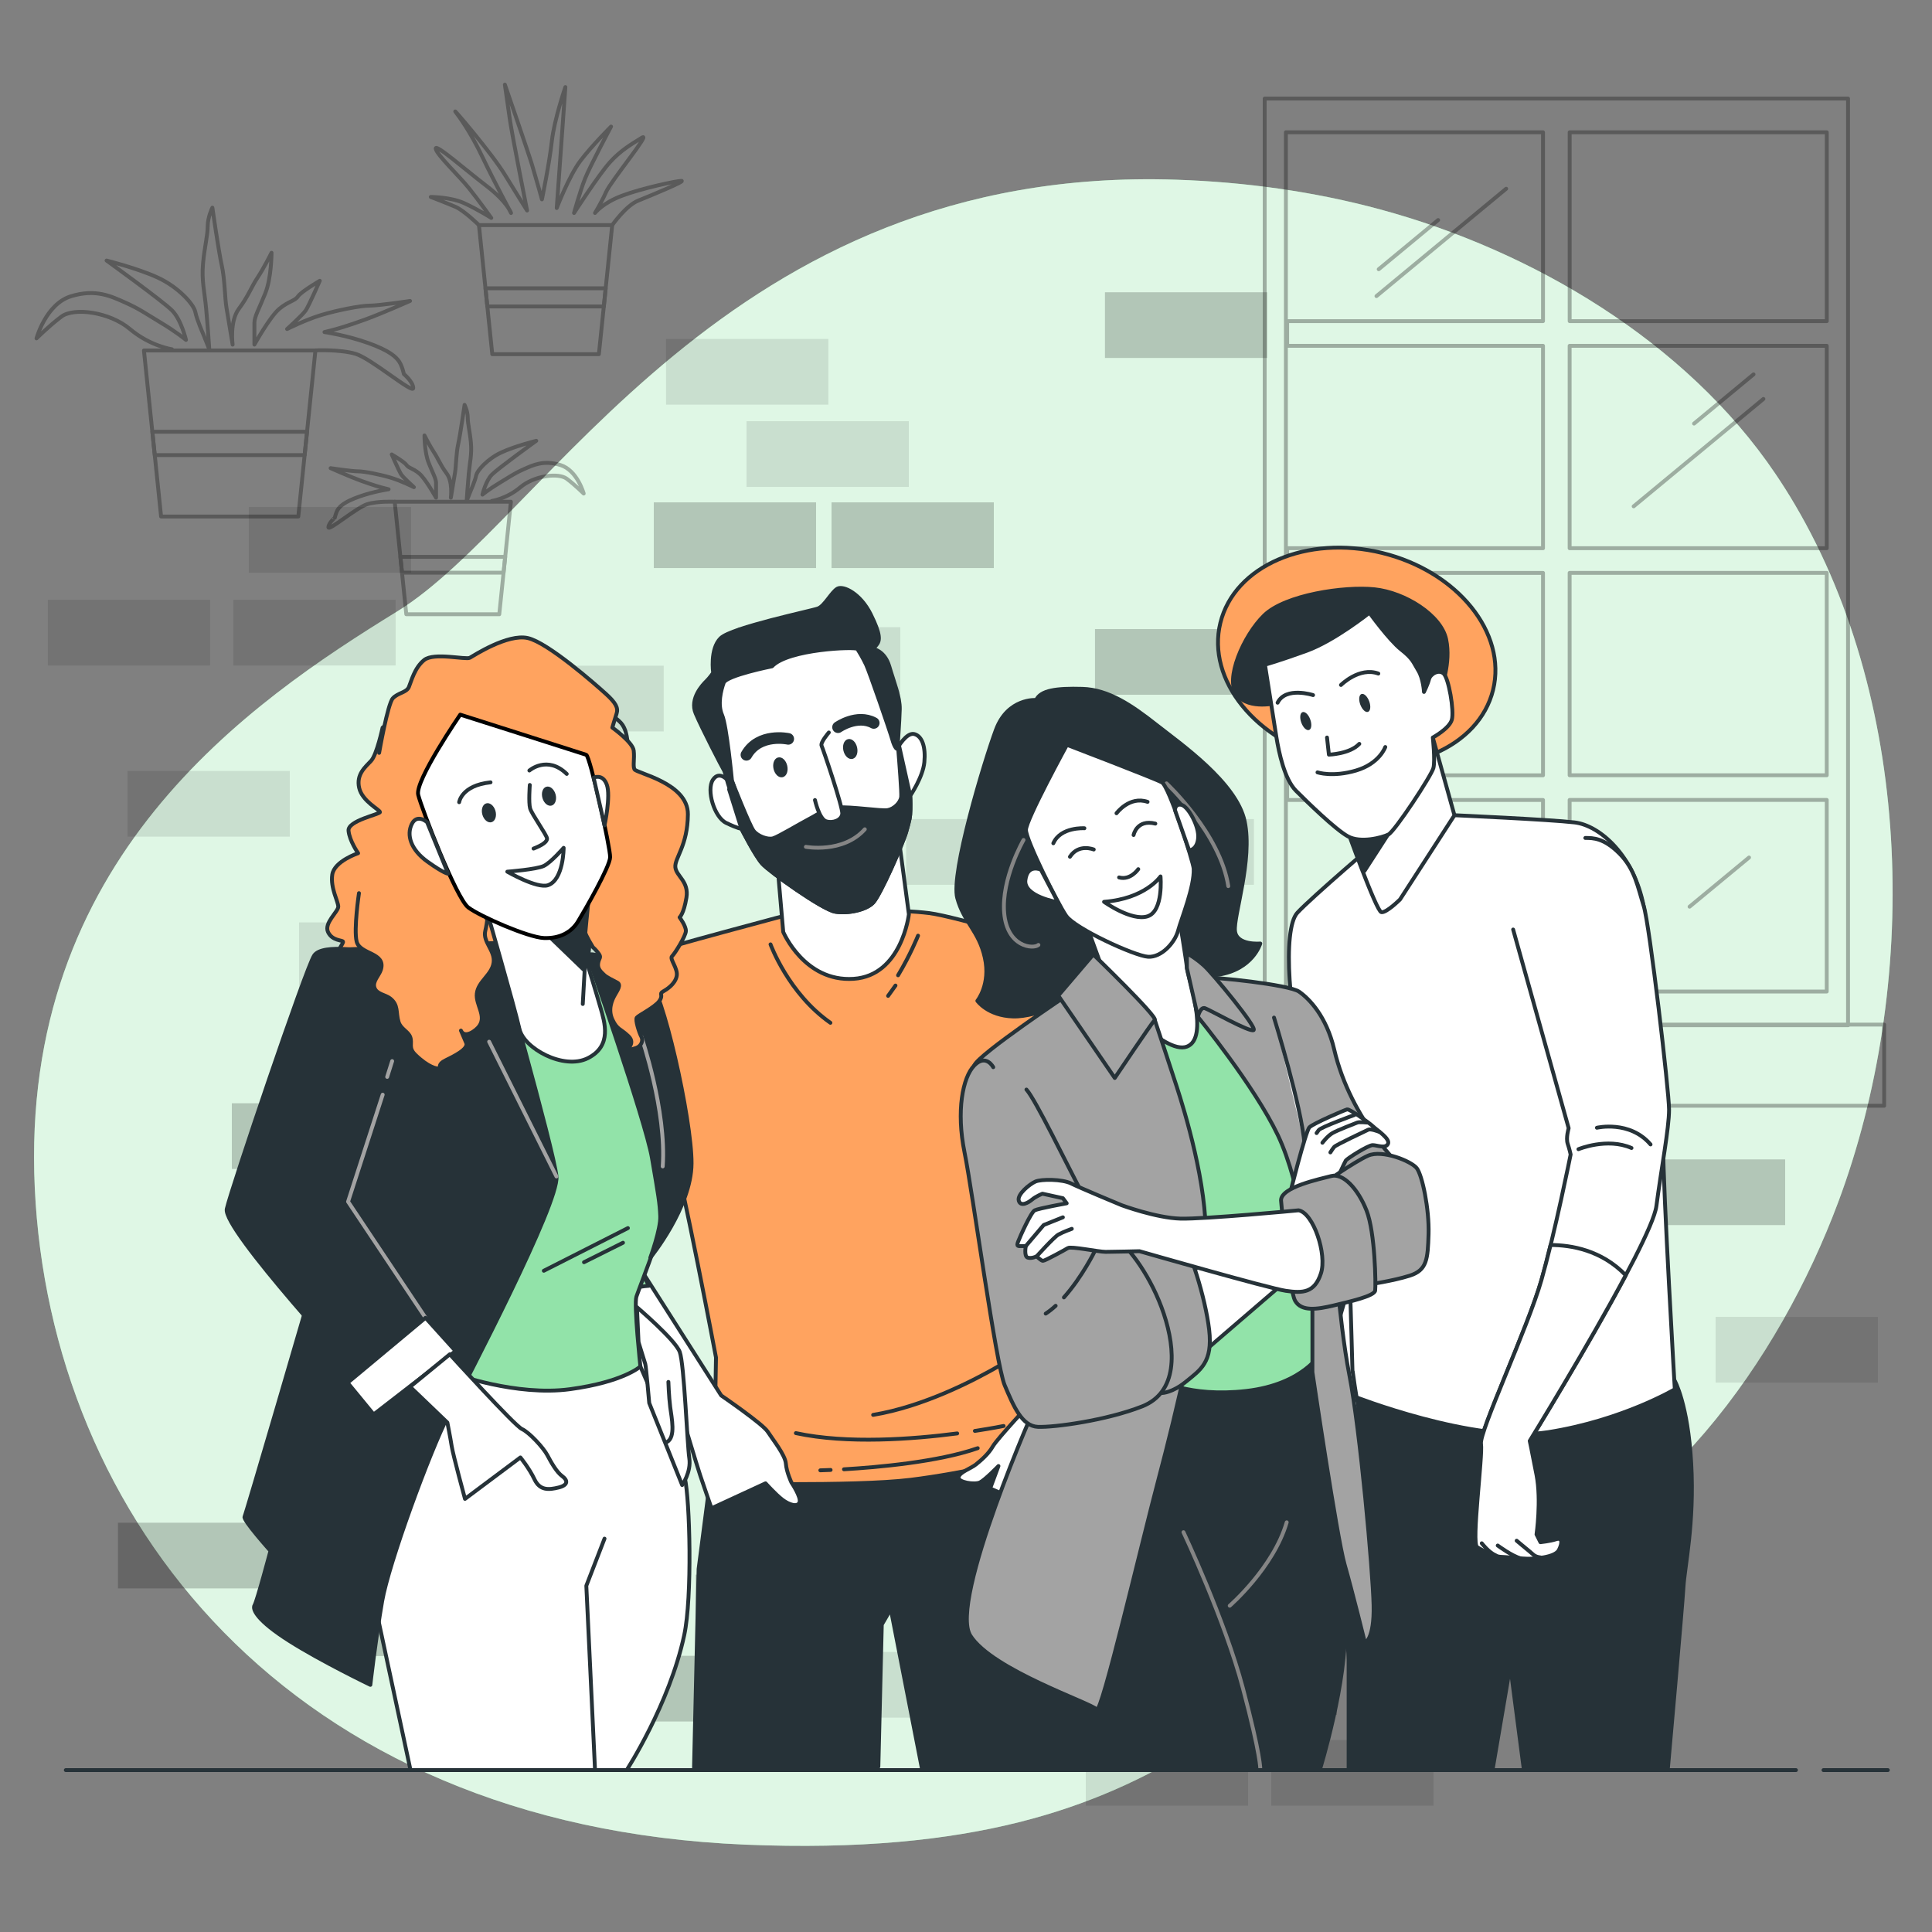 <?xml version="1.0" encoding="utf-8"?>
<!-- Generator: Adobe Illustrator 25.0.0, SVG Export Plug-In . SVG Version: 6.00 Build 0)  -->
<svg version="1.1" xmlns="http://www.w3.org/2000/svg" xmlns:xlink="http://www.w3.org/1999/xlink" x="0px" y="0px"
	 viewBox="0 0 500 500" style="enable-background:new 0 0 500 500;" xml:space="preserve">
<rect x="0" y="0" width="500" height="500" fill="#808080" stroke="none"/>
<g id="Background_Simple">
	<g>
		<path style="fill:#92E3A9;" d="M464.5,130.56c-1.58-2.69-3.25-5.32-4.99-7.9C436.33,88.31,396.44,64.82,357.2,54.2
			c-17.18-4.65-34.93-7.09-52.71-7.69c-116.61-3.95-163.06,87.95-201.6,111.67S5.04,222.42,9,307.41s65.22,165.04,183.82,169.98
			c118.59,4.94,126.5-48.42,192.71-68.19c43.82-13.08,74.95-57.26,90.2-98.09C496.5,255.47,495.52,183.2,464.5,130.56z"/>
		<path style="opacity:0.7;fill:#FFFFFF;" d="M464.5,130.56c-1.58-2.69-3.25-5.32-4.99-7.9C436.33,88.31,396.44,64.82,357.2,54.2
			c-17.18-4.65-34.93-7.09-52.71-7.69c-116.61-3.95-163.06,87.95-201.6,111.67S5.04,222.42,9,307.41s65.22,165.04,183.82,169.98
			c118.59,4.94,126.5-48.42,192.71-68.19c43.82-13.08,74.95-57.26,90.2-98.09C496.5,255.47,495.52,183.2,464.5,130.56z"/>
	</g>
</g>
<g id="Wall">
	<g>
		<rect x="420" y="300.05" style="opacity:0.2;" width="42" height="17"/>
		<rect x="283.38" y="162.8" style="opacity:0.2;" width="42" height="17"/>
		<rect x="257.51" y="188.48" style="opacity:0.2;" width="42" height="17"/>
		<rect x="285.96" y="75.64" style="opacity:0.2;" width="42" height="17"/>
		<rect x="252" y="281.81" style="opacity:0.2;" width="42" height="17"/>
		<rect x="169.2" y="130.01" style="opacity:0.2;" width="42" height="17"/>
		<rect x="215.2" y="130.01" style="opacity:0.2;" width="42" height="17"/>
		<rect x="180" y="407.52" style="opacity:0.2;" width="42" height="17"/>
		<rect x="158" y="428.52" style="opacity:0.2;" width="42" height="17"/>
		<rect x="234.51" y="211.98" style="opacity:0.1;" width="42" height="17"/>
		<rect x="172.38" y="87.72" style="opacity:0.1;" width="42" height="17"/>
		<rect x="444" y="340.81" style="opacity:0.1;" width="42" height="17"/>
		<rect x="198" y="366.81" style="opacity:0.1;" width="42" height="17"/>
		<rect x="246" y="366.81" style="opacity:0.1;" width="42" height="17"/>
		<rect x="250" y="342.81" style="opacity:0.1;" width="42" height="17"/>
		<rect x="282.51" y="211.98" style="opacity:0.1;" width="42" height="17"/>
		<rect x="304" y="426.81" style="opacity:0.2;" width="42" height="17"/>
		<rect x="281" y="450.31" style="opacity:0.1;" width="42" height="17"/>
		<rect x="329" y="450.31" style="opacity:0.1;" width="42" height="17"/>
		<rect x="100.39" y="215.22" style="opacity:0.2;" width="42" height="17"/>
		<rect x="77.39" y="238.72" style="opacity:0.1;" width="42" height="17"/>
		<rect x="125.39" y="238.72" style="opacity:0.1;" width="42" height="17"/>
		<rect x="84" y="341.81" style="opacity:0.2;" width="42" height="17"/>
		<rect x="270" y="260.52" style="opacity:0.1;" width="42" height="17"/>
		<rect x="207" y="427.52" style="opacity:0.1;" width="42" height="17"/>
		<rect x="193.2" y="109.01" style="opacity:0.1;" width="42" height="17"/>
		<rect x="60" y="285.52" style="opacity:0.2;" width="42" height="17"/>
		<rect x="84" y="264.52" style="opacity:0.1;" width="42" height="17"/>
		<rect x="191" y="162.31" style="opacity:0.1;" width="42" height="17"/>
		<rect x="129.77" y="172.29" style="opacity:0.1;" width="42" height="17"/>
		<rect x="337" y="300.05" style="opacity:0.2;" width="42" height="17"/>
		<rect x="30.53" y="394.08" style="opacity:0.2;" width="42" height="17"/>
		<rect x="12.39" y="155.22" style="opacity:0.1;" width="42" height="17"/>
		<rect x="60.39" y="155.22" style="opacity:0.1;" width="42" height="17"/>
		<rect x="64.39" y="131.22" style="opacity:0.1;" width="42" height="17"/>
		<rect x="33" y="199.52" style="opacity:0.1;" width="42" height="17"/>
		<rect x="87.53" y="411.58" style="opacity:0.2;" width="42" height="17"/>
	</g>
</g>
<g id="Window">
	<g style="opacity:0.3;">
		<path style="fill:none;stroke:#000000;stroke-linecap:round;stroke-linejoin:round;stroke-miterlimit:10;" d="M327.3,25.5v239.83
			h150.97V25.5H327.3z M472.77,83.11h-66.54V34.23h66.54V83.11z M406.22,148.26h66.54v52.38h-66.54V148.26z M406.22,141.87V89.5
			h66.54v52.38H406.22z M332.79,34.23h66.54v48.88h-66.21v6.39h66.21v52.38h-66.21v6.39h66.21v52.38h-66.21v6.39h66.21v49.58h-66.54
			V34.23z M406.22,256.6v-49.58h66.54v49.58H406.22z"/>
		
			<line style="fill:none;stroke:#000000;stroke-linecap:round;stroke-linejoin:round;stroke-miterlimit:10;" x1="389.8" y1="48.84" x2="356.23" y2="76.63"/>
		
			<line style="fill:none;stroke:#000000;stroke-linecap:round;stroke-linejoin:round;stroke-miterlimit:10;" x1="456.37" y1="103.25" x2="422.79" y2="131.04"/>
		
			<line style="fill:none;stroke:#000000;stroke-linecap:round;stroke-linejoin:round;stroke-miterlimit:10;" x1="380.54" y1="220.76" x2="346.97" y2="248.54"/>
		
			<line style="fill:none;stroke:#000000;stroke-linecap:round;stroke-linejoin:round;stroke-miterlimit:10;" x1="372.19" y1="56.95" x2="356.81" y2="69.68"/>
		
			<line style="fill:none;stroke:#000000;stroke-linecap:round;stroke-linejoin:round;stroke-miterlimit:10;" x1="453.81" y1="96.89" x2="438.42" y2="109.62"/>
		
			<line style="fill:none;stroke:#000000;stroke-linecap:round;stroke-linejoin:round;stroke-miterlimit:10;" x1="378.56" y1="229.44" x2="363.17" y2="242.18"/>
		
			<line style="fill:none;stroke:#000000;stroke-linecap:round;stroke-linejoin:round;stroke-miterlimit:10;" x1="373.93" y1="168.08" x2="358.54" y2="180.82"/>
		
			<line style="fill:none;stroke:#000000;stroke-linecap:round;stroke-linejoin:round;stroke-miterlimit:10;" x1="452.65" y1="221.92" x2="437.26" y2="234.65"/>
		
			<rect x="318.6" y="265.17" style="fill:none;stroke:#000000;stroke-linecap:round;stroke-linejoin:round;stroke-miterlimit:10;" width="169.02" height="21"/>
	</g>
</g>
<g id="Plants">
	<g style="opacity:0.3;">
		<polygon style="fill:none;stroke:#000000;stroke-linecap:round;stroke-linejoin:round;stroke-miterlimit:10;" points="
			78.84,117.78 79.46,111.74 39.43,111.74 40.05,117.78 		"/>
		<g>
			<polygon style="fill:none;stroke:#000000;stroke-linecap:round;stroke-linejoin:round;stroke-miterlimit:10;" points="
				77.2,133.67 41.69,133.67 37.25,90.7 81.63,90.7 			"/>
			<path style="fill:none;stroke:#000000;stroke-linecap:round;stroke-linejoin:round;stroke-miterlimit:10;" d="M44.5,90.39
				c0,0-5.64-0.81-10.88-5.24c-5.24-4.43-14.5-5.64-17.72-3.22c-3.22,2.42-6.45,5.64-6.45,5.64s2.42-8.86,8.86-10.88
				c6.45-2.01,10.47,0,14.1,1.61c3.63,1.61,5.24,2.82,9.27,5.24c4.03,2.42,6.45,4.43,6.45,4.43s-1.21-5.24-3.63-7.65
				c-2.42-2.42-16.92-12.89-16.92-12.89s8.06,2.01,13.29,4.43c5.24,2.42,9.27,6.85,9.67,8.86c0.4,2.01,2.01,5.64,2.01,5.64
				l1.61,4.03c0,0-0.4-6.04-0.81-10.47c-0.4-4.43-1.21-7.25-0.81-11.68c0.4-4.43,1.21-7.25,1.21-9.67c0-2.42,1.21-4.83,1.21-4.83
				s1.61,11.28,2.42,14.9c0.81,3.63,0.81,8.46,1.21,10.88c0.4,2.42,1.61,9.67,1.61,9.67s-0.81-6.04,1.61-9.26
				c2.42-3.22,3.22-5.64,4.83-8.06c1.61-2.42,3.63-6.45,3.63-6.45s0,6.45-1.61,10.47c-1.61,4.03-2.82,6.04-2.82,7.65
				c0,1.61,0,5.64,0,5.64s4.03-7.25,6.45-9.26c2.42-2.01,4.03-2.01,4.83-3.22c0.81-1.21,5.64-4.03,5.64-4.03s-2.82,6.45-3.63,7.65
				c-0.81,1.21-4.83,4.83-4.83,4.83s4.83-2.42,8.86-3.63c4.03-1.21,10.07-2.42,12.49-2.42c2.42,0,10.47-1.21,10.47-1.21
				s-7.25,3.22-11.68,4.83c-4.43,1.61-7.25,2.42-8.86,2.82c-1.61,0.4-1.61,0.4-1.61,0.4s5.64,0.81,11.28,2.82
				c5.64,2.01,7.25,3.63,8.06,4.83c0.81,1.21,1.21,3.22,1.21,3.22s2.42,2.01,2.42,3.63s-10.88-7.65-14.9-8.86
				c-4.03-1.21-10.4-0.9-10.4-0.9"/>
		</g>
	</g>
	<g style="opacity:0.3;">
		<polygon style="fill:none;stroke:#000000;stroke-linecap:round;stroke-linejoin:round;stroke-miterlimit:10;" points="
			104.04,148.2 103.62,144.11 130.75,144.11 130.32,148.2 		"/>
		<g>
			<polygon style="fill:none;stroke:#000000;stroke-linecap:round;stroke-linejoin:round;stroke-miterlimit:10;" points="
				105.15,158.97 129.21,158.97 132.22,129.85 102.15,129.85 			"/>
			<path style="fill:none;stroke:#000000;stroke-linecap:round;stroke-linejoin:round;stroke-miterlimit:10;" d="M127.31,129.64
				c0,0,3.82-0.55,7.37-3.55c3.55-3,9.83-3.82,12.01-2.18c2.18,1.64,4.37,3.82,4.37,3.82s-1.64-6-6-7.37c-4.37-1.36-7.1,0-9.55,1.09
				c-2.46,1.09-3.55,1.91-6.28,3.55c-2.73,1.64-4.37,3-4.37,3s0.82-3.55,2.46-5.19c1.64-1.64,11.46-8.73,11.46-8.73
				s-5.46,1.36-9.01,3c-3.55,1.64-6.28,4.64-6.55,6c-0.27,1.36-1.36,3.82-1.36,3.82l-1.09,2.73c0,0,0.27-4.09,0.55-7.1
				c0.27-3,0.82-4.91,0.55-7.92c-0.27-3-0.82-4.91-0.82-6.55c0-1.64-0.82-3.28-0.82-3.28s-1.09,7.64-1.64,10.1
				c-0.55,2.46-0.55,5.73-0.82,7.37c-0.27,1.64-1.09,6.55-1.09,6.55s0.55-4.09-1.09-6.28c-1.64-2.18-2.18-3.82-3.28-5.46
				c-1.09-1.64-2.46-4.37-2.46-4.37s0,4.37,1.09,7.1c1.09,2.73,1.91,4.09,1.91,5.19c0,1.09,0,3.82,0,3.82s-2.73-4.91-4.37-6.28
				c-1.64-1.36-2.73-1.36-3.28-2.18c-0.55-0.82-3.82-2.73-3.82-2.73s1.91,4.37,2.46,5.19c0.55,0.82,3.28,3.28,3.28,3.28
				s-3.28-1.64-6-2.46c-2.73-0.82-6.82-1.64-8.46-1.64c-1.64,0-7.1-0.82-7.1-0.82s4.91,2.18,7.92,3.28c3,1.09,4.91,1.64,6,1.91
				c1.09,0.27,1.09,0.27,1.09,0.27s-3.82,0.55-7.64,1.91c-3.82,1.36-4.91,2.46-5.46,3.28c-0.55,0.82-0.82,2.18-0.82,2.18
				S85,135.37,85,136.46c0,1.09,7.37-5.19,10.1-6c2.73-0.82,7.05-0.61,7.05-0.61"/>
		</g>
	</g>
	<g style="opacity:0.3;">
		<g>
			<polygon style="fill:none;stroke:#000000;stroke-linecap:round;stroke-linejoin:round;stroke-miterlimit:10;" points="
				156.27,79.31 156.75,74.61 125.64,74.61 126.12,79.31 			"/>
			<g>
				<polygon style="fill:none;stroke:#000000;stroke-linecap:round;stroke-linejoin:round;stroke-miterlimit:10;" points="
					154.99,91.66 127.4,91.66 123.95,58.26 158.44,58.26 				"/>
			</g>
		</g>
		<path style="fill:none;stroke:#000000;stroke-linecap:round;stroke-linejoin:round;stroke-miterlimit:10;" d="M123.95,58.26
			c0,0-3.83-3.77-6.07-4.73c-2.24-0.96-6.39-2.56-6.39-2.56s5.11,0,8.62,1.6c3.51,1.6,7.03,3.83,7.03,3.83s-3.19-4.47-5.75-7.67
			c-2.56-3.19-8.3-8.62-8.62-10.22c-0.32-1.6,7.67,5.43,13.1,9.58c5.43,4.15,6.39,7.03,6.39,7.03s-4.15-7.67-7.35-14.37
			c-3.19-6.71-6.07-10.54-7.03-11.82c-0.96-1.28,9.26,10.54,12.78,16.29c3.51,5.75,5.75,9.26,5.75,9.26s-3.83-19.16-4.47-23.64
			c-0.64-4.47-1.28-8.94-1.28-8.94s6.07,17.57,7.03,20.76c0.96,3.19,2.56,8.94,2.56,8.94s1.92-9.26,2.56-15.01
			s3.51-14.05,3.51-14.05s-1.28,17.89-1.6,22.36c-0.32,4.47-0.64,8.94-0.64,8.94s3.19-8.3,6.07-12.14c2.87-3.83,7.99-8.94,7.99-8.94
			s-5.43,10.22-6.71,13.42c-1.28,3.19-2.87,8.94-2.87,8.94s6.39-9.9,9.26-13.1c2.87-3.19,5.75-4.79,8.3-6.39
			c2.56-1.6-7.99,11.18-9.26,14.05c-1.28,2.87-2.87,5.43-2.87,5.43s1.92-2.56,7.03-4.47c5.11-1.92,14.05-3.83,15.33-3.83
			c1.28,0-7.99,3.83-11.18,5.11c-3.19,1.28-6.71,6.32-6.71,6.32"/>
	</g>
</g>
<g id="Character_4">
	<g>
		
			<ellipse transform="matrix(0.239 -0.971 0.971 0.239 102.179 470.276)" style="fill:#FFA35F;stroke:#263238;stroke-linecap:round;stroke-linejoin:round;stroke-miterlimit:10;" cx="351.2" cy="169.93" rx="27.57" ry="36.34"/>
		<path style="fill:#263238;stroke:#263238;stroke-linecap:round;stroke-linejoin:round;stroke-miterlimit:10;" d="M330.64,181.86
			c0,0-7.21,1.97-10.49-1.97c-3.28-3.93,1.64-15.41,7.05-20.66c5.41-5.25,20.66-7.54,28.53-6.72c7.87,0.82,17.22,6.72,18.53,12.95
			c1.31,6.23-1.31,12.3-1.48,14.26c-0.16,1.97-4.75,1.97-5.41,0.98c-0.66-0.98-10.49-15.41-12.46-16.07
			c-1.97-0.66-3.28,0.66-5.41,1.8c-2.13,1.15-18.36,8.03-18.36,8.03L330.64,181.86z"/>
		<path style="fill:#FFFFFF;stroke:#263238;stroke-linecap:round;stroke-linejoin:round;stroke-miterlimit:10;" d="M354.52,346.41
			l-3.24-21.05l-7.45,25.58l0,0c-1.8,3.08-3.93,7.05-4.9,10.14c-1.85,5.86,7.47,24.32,8.09,22.37c0.62-1.95,4.13-27.01,4.13-27.01
			s0.65-4.3,0.37-7.68L354.52,346.41z"/>
		<path style="fill:#263238;stroke:#263238;stroke-linecap:round;stroke-linejoin:round;stroke-miterlimit:10;" d="M350.2,361.3
			c0,0-6.74,2.29-6.74,16.61c0,3.9,5.56,44.89,5.56,51.75c0,12.93,0,28.44,0,28.44h37.24l4.6-27l3.45,26.43h37.35
			c0,0,3.73-41.66,4.02-46.83c0.29-5.17,2.87-16.38,2.01-31.89c-0.86-15.51-4.31-21.55-4.31-21.55l-82.34-1.44L350.2,361.3z"/>
		<path style="fill:#FFFFFF;stroke:#263238;stroke-linecap:round;stroke-linejoin:round;stroke-miterlimit:10;" d="M357.11,217.16
			c0,0-17.55,14.95-21.35,19.05c-3.94,4.25-2.3,27.66,2.74,43.79c5.04,16.13,10.39,41.08,10.64,46.12
			c0.25,5.04,1.06,35.19,1.06,35.19s31.32,12.35,50.47,9.33s32.77-11.09,32.77-11.09s-3.02-51.68-3.02-63.02s-2.52-48.9-5.04-62.01
			c-2.52-13.11-11.34-20.92-17.9-21.68c-6.55-0.76-31.07-1.86-31.07-1.86L357.11,217.16z"/>
		<g>
			<path style="fill:#FFFFFF;stroke:#263238;stroke-linecap:round;stroke-linejoin:round;stroke-miterlimit:10;" d="M348.25,213.62
				c0,0,7.92,22.23,9.24,22.45c1.32,0.22,4.84-3.3,4.84-3.3l14.08-21.78l-5.6-20.1c0,0-3.2,10.64-9.36,17.46
				C355.29,215.16,348.25,213.62,348.25,213.62z"/>
			<polygon style="fill:#263238;stroke:#263238;stroke-linecap:round;stroke-linejoin:round;stroke-miterlimit:10;" points="
				363.55,209.27 353.16,225.35 348.25,213.62 			"/>
		</g>
		<g>
			<path style="fill:#FFFFFF;stroke:#263238;stroke-linecap:round;stroke-linejoin:round;stroke-miterlimit:10;" d="M354.42,158.57
				c0,0-9.02,7.21-16.23,9.84c-7.21,2.62-10.82,3.61-10.82,3.61s2.3,14.59,2.95,18.69c0.66,4.1,2.13,10.99,5.08,13.94
				c2.95,2.95,10.17,10,13.44,11.8c3.28,1.8,8.85,0.33,10.49-0.49c1.64-0.82,11.15-15.25,11.64-17.22c0.49-1.97-0.16-7.87-0.16-7.87
				s4.26-2.3,4.92-4.59c0.66-2.3-0.82-10.82-2.13-11.97c-1.31-1.15-3.44,0.16-3.77,1.48c-0.33,1.31-1.31,3.28-1.31,3.28
				s-0.16-3.44-1.48-5.57c-1.31-2.13-1.31-2.95-4.43-5.41C359.5,165.62,354.42,158.57,354.42,158.57z"/>
			<path style="fill:none;stroke:#263238;stroke-linecap:round;stroke-linejoin:round;stroke-miterlimit:10;" d="M343.43,190.87
				l0.49,4.43c0,0,5.41-0.16,7.87-2.79"/>
			<path style="fill:none;stroke:#263238;stroke-linecap:round;stroke-linejoin:round;stroke-miterlimit:10;" d="M340.97,199.89
				c0,0,3.93,1.31,10-0.49c6.07-1.8,7.54-6.07,7.54-6.07"/>
			<path style="fill:none;stroke:#263238;stroke-linecap:round;stroke-linejoin:round;stroke-miterlimit:10;" d="M339.82,179.89
				c0,0-7.05-2.3-9.18,1.97"/>
			<path style="fill:none;stroke:#263238;stroke-linecap:round;stroke-linejoin:round;stroke-miterlimit:10;" d="M347.04,177.27
				c0,0,4.75-4.75,9.67-2.95"/>
			<path style="fill:#263238;" d="M339.09,186.19c0.47,1.28,0.33,2.5-0.31,2.73c-0.64,0.23-1.53-0.61-2-1.89
				c-0.47-1.28-0.33-2.5,0.31-2.73C337.73,184.07,338.63,184.91,339.09,186.19z"/>
			<path style="fill:#263238;" d="M354.35,181.5c0.47,1.28,0.33,2.5-0.31,2.73c-0.64,0.23-1.53-0.61-2-1.89
				c-0.47-1.28-0.33-2.5,0.31-2.73C352.99,179.38,353.88,180.23,354.35,181.5z"/>
		</g>
		<g>
			<path style="fill:#FFFFFF;stroke:#263238;stroke-linecap:round;stroke-linejoin:round;stroke-miterlimit:10;" d="M391.6,240.56
				l14.37,51.42c0,0-0.76,2.52-0.25,4.03c0.5,1.51,0.76,2.77,0.76,2.77s-4.03,20.17-7.56,32.52c-3.53,12.35-16.13,39.32-15.63,42.35
				c0.5,3.02-2.52,25.71-1.01,26.72c1.51,1.01,5.04,2.52,6.05,2.52s5.55,0.5,7.06,0.5c1.51,0,7.06-0.25,8.07-2.27
				s0.76-3.28-0.76-2.77c-1.51,0.5-4.03,0.76-4.03,0.76l-1.01-2.02c0,0,1.26-8.82,0-15.38c-1.26-6.55-1.76-8.82-1.76-8.82
				s31.51-51.17,32.77-60.75c1.26-9.58,3.28-20.17,3.28-24.96c0-4.79-5.04-47.89-6.55-52.68c-1.51-4.79-2.27-9.58-6.3-13.61
				c-4.03-4.03-6.81-4.03-8.82-4.03"/>
			<path style="fill:none;stroke:#263238;stroke-linecap:round;stroke-linejoin:round;stroke-miterlimit:10;" d="M408.5,297.41
				c0,0,7.4-3.08,13.73-0.31"/>
			<path style="fill:none;stroke:#263238;stroke-linecap:round;stroke-linejoin:round;stroke-miterlimit:10;" d="M413.28,291.86
				c0,0,8.48-2,13.88,4.32"/>
			<path style="fill:#FFFFFF;stroke:#263238;stroke-linecap:round;stroke-linejoin:round;stroke-miterlimit:10;" d="M401.29,322.21
				c-0.79,3.22-1.6,6.35-2.38,9.1c-3.53,12.35-16.13,39.32-15.63,42.35c0.5,3.02-2.52,25.71-1.01,26.72
				c1.51,1.01,5.04,2.52,6.05,2.52c1.01,0,5.55,0.5,7.06,0.5c1.51,0,7.06-0.25,8.07-2.27s0.76-3.28-0.76-2.77
				c-1.51,0.5-4.03,0.76-4.03,0.76l-1.01-2.02c0,0,1.26-8.82,0-15.38s-1.76-8.82-1.76-8.82s15.14-24.59,24.85-42.87
				C414.46,323.5,406.54,322.21,401.29,322.21z"/>
			<path style="fill:#FFFFFF;stroke:#263238;stroke-linecap:round;stroke-linejoin:round;stroke-miterlimit:10;" d="M392.51,398.73
				c0,0,2.5,2.11,3.36,2.79c0.87,0.67,1.15,1.35,2.79,1.54"/>
			<path style="fill:#FFFFFF;stroke:#263238;stroke-linecap:round;stroke-linejoin:round;stroke-miterlimit:10;" d="M387.61,399.98
				c0,0,3.75,2.79,6.06,3.36"/>
			<path style="fill:#FFFFFF;stroke:#263238;stroke-linecap:round;stroke-linejoin:round;stroke-miterlimit:10;" d="M383.48,399.4
				c0,0,1.73,2.31,3.65,3.17"/>
		</g>
		<path style="fill:#FFFFFF;stroke:#263238;stroke-linecap:round;stroke-linejoin:round;stroke-miterlimit:10;" d="M350.1,355.09
			c0,0,0.91,6.77,1.28,7.87c0.37,1.1-0.18,3.11,0.18,7.32c0.37,4.21,1.46,8.6-1.28,7.87c-2.74-0.73-4.03-7.87-3.84-9.7
			c0.18-1.83-3.11-7.32-3.11-7.32"/>
	</g>
</g>
<g id="Character_2">
	<g>
		<g>
			<path style="fill:#92E3A9;stroke:#263238;stroke-linecap:round;stroke-linejoin:round;stroke-miterlimit:10;" d="M296.82,317.97
				c-2.56-4.9-21.57-72.29-21.57-72.29c-3.58,9.81-5.87,58.18-5.87,58.18l2.08,25.65l-0.37,4.81c4.97-3.4,17.14-10.13,25.23-1.17
				c0.13-0.47,0.22-0.87,0.27-1.18C297.64,325.5,299.38,322.87,296.82,317.97z"/>
			<path style="fill:none;stroke:#263238;stroke-linecap:round;stroke-linejoin:round;stroke-miterlimit:10;" d="M290.69,324.46
				c1.29,0.22,2.54,0.57,3.72,1.09"/>
			<path style="fill:none;stroke:#263238;stroke-linecap:round;stroke-linejoin:round;stroke-miterlimit:10;" d="M272.86,326.83
				c0,0,6.39-2.51,13.18-2.68"/>
			<path style="fill:none;stroke:#263238;stroke-linecap:round;stroke-linejoin:round;stroke-miterlimit:10;" d="M293.16,321.76
				c0,0-5.61-3.4-10.1-2.06"/>
		</g>
		<polygon style="fill:#263238;stroke:#263238;stroke-linecap:round;stroke-linejoin:round;stroke-miterlimit:10;" points="
			179.61,457.43 180.8,406.05 184.45,377.86 269.44,374.96 277.02,395.17 281.68,458.1 238.67,458.1 230.54,416.42 228.21,420.43 
			227.32,457.21 		"/>
		<g>
			<g>
				<path style="fill:#FFA35F;stroke:#263238;stroke-linecap:round;stroke-linejoin:round;stroke-miterlimit:10;" d="M206.38,236.1
					c0,0-37.02,9.81-39.27,10.92c-2.26,1.11,2.72,34.77,6.21,47.03c3.49,12.26,11.98,57.28,11.98,57.28l-0.57,32.54
					c0,0,36.31,0.89,50.84-0.89c14.53-1.78,30.45-5.8,30.45-5.8s5.16-28.75,3.39-47.7c-1.77-18.95,3.38-65.98,3.46-69.1
					c0.08-3.12,2.36-14.71,2.36-14.71s-27.66-8.47-34.77-9.36C233.37,235.43,216.66,234.98,206.38,236.1z"/>
				<path style="fill:none;stroke:#263238;stroke-linecap:round;stroke-linejoin:round;stroke-miterlimit:10;" d="M199.41,244.4
					c0,0,4.61,12.71,15.5,20.3"/>
				<path style="fill:none;stroke:#263238;stroke-linecap:round;stroke-linejoin:round;stroke-miterlimit:10;" d="M237.59,242.15
					c0,0-1.96,4.92-5.17,10.25"/>
				
					<line style="fill:none;stroke:#263238;stroke-linecap:round;stroke-linejoin:round;stroke-miterlimit:10;" x1="231.75" y1="255.06" x2="229.84" y2="257.73"/>
			</g>
			<path style="fill:none;stroke:#263238;stroke-linecap:round;stroke-linejoin:round;stroke-miterlimit:10;" d="M218.42,380.25
				c8.6-0.51,24.37-1.89,34.61-5.46"/>
			<path style="fill:none;stroke:#263238;stroke-linecap:round;stroke-linejoin:round;stroke-miterlimit:10;" d="M212.3,380.52
				c0,0,0.98-0.02,2.66-0.1"/>
			<path style="fill:none;stroke:#263238;stroke-linecap:round;stroke-linejoin:round;stroke-miterlimit:10;" d="M247.72,370.97
				c-11.29,1.47-28.41,2.8-41.75-0.08"/>
			<path style="fill:none;stroke:#263238;stroke-linecap:round;stroke-linejoin:round;stroke-miterlimit:10;" d="M259.73,369.04
				c0,0-2.85,0.59-7.43,1.28"/>
			<path style="fill:none;stroke:#263238;stroke-linecap:round;stroke-linejoin:round;stroke-miterlimit:10;" d="M258.79,353.37
				c-6.83,3.95-19.88,10.67-32.82,12.8"/>
			<path style="fill:none;stroke:#263238;stroke-linecap:round;stroke-linejoin:round;stroke-miterlimit:10;" d="M263.67,350.39
				c0,0-0.92,0.62-2.56,1.62"/>
		</g>
		<path style="fill:#FFFFFF;stroke:#263238;stroke-linecap:round;stroke-linejoin:round;stroke-miterlimit:10;" d="M201.15,223.29
			l1.55,17.9c0,0,5.47,12.97,18.2,12.13c12.48-0.82,14.32-16.7,14.32-16.7l-2.52-18.89c0,0-10.96,9.15-17.1,8.35
			C209.45,225.28,201.15,223.29,201.15,223.29z"/>
		<g>
			<path style="fill:#FFFFFF;stroke:#263238;stroke-linecap:round;stroke-linejoin:round;stroke-miterlimit:10;" d="M188.47,202.1
				c0,0-2.27-2.89-3.98-0.28c-1.71,2.61,0.32,9.63,3.44,11.15c3.13,1.51,3.95,1.51,3.95,1.51s3.55,7.02,5.42,9.08
				c1.88,2.06,15.54,11.83,18.83,12.38s7.99-0.41,9.83-2.34c1.84-1.93,7.66-15.14,8.56-18.3c0.9-3.16,1.06-3.85,1.1-5.78
				c0.05-1.93-0.05-3.58-0.05-3.58s3.28-4.82,3.65-8.67c0.37-3.85-0.52-6.74-2.58-7.29c-2.05-0.55-4.35,3.58-4.35,3.58l-6.92-21.19
				c0,0-2.34-5.78-4.38-6.47c-2.05-0.69-16.81,1.1-23.07,3.72c-6.26,2.61-12.38,5.37-12.86,8.26
				C184.58,180.77,188.47,202.1,188.47,202.1z"/>
			<path style="fill:#263238;stroke:#263238;stroke-linecap:round;stroke-linejoin:round;stroke-miterlimit:10;" d="M199.79,172.44
				c0,0-11.81,2.35-12.5,4.27c-0.69,1.92-1.63,5.56-0.42,8.34c1.22,2.78,2.58,17.1,2.58,17.1s1.81,4.49,0.55,3.85
				c-1.27-0.64-2.21-5.98-2.62-6.63c-0.41-0.64-5.72-10.9-7.34-14.75c-1.62-3.85,1.89-7.48,2.77-8.34c0.88-0.85,1.76-2.14,1.76-2.14
				s-0.92-6.2,1.93-8.98c2.85-2.78,23.47-7.05,25.19-7.69c1.73-0.64,3.52-4.27,5.04-5.13c1.52-0.85,5.95,1.28,8.6,6.63
				c2.65,5.34,2.4,6.84,1.52,7.91c-0.88,1.07-0.88,1.07-0.88,1.07s2.98,0.43,4.17,4.49c1.18,4.06,2.8,7.91,2.72,11.11
				c-0.08,3.21-0.55,9.37-0.57,10.01c-0.02,0.64-0.75,0.03-1.34-2.1c-0.59-2.14-5.98-17.74-6.8-19.45
				c-0.81-1.71-1.84-3.42-2.25-4.06C221.5,167.31,203.96,167.95,199.79,172.44z"/>
			<path style="fill:#263238;stroke:#263238;stroke-linecap:round;stroke-linejoin:round;stroke-miterlimit:10;" d="M216.13,235.95
				c3.29,0.55,7.99-0.41,9.83-2.34c1.84-1.93,7.66-15.14,8.56-18.3c0.9-3.16,1.06-3.85,1.1-5.78c0.05-1.93-0.05-3.58-0.05-3.58
				l-2.9-12.99c-0.1,0.16-0.19,0.29-0.25,0.39c0.33,4.01,0.93,11.76,0.81,12.87c-0.17,1.51-1.87,3.16-3.52,3.44
				c-1.66,0.28-9.47-0.96-12.92-0.69c-3.45,0.28-4.58,1.51-7.23,2.89c-2.65,1.38-8.09,4.68-9.48,5.09
				c-1.39,0.41-3.98-0.55-5.04-1.93c-1.07-1.38-5.59-12.88-5.59-12.88c0,0.74-0.76,2.15-0.76,2.15l3.19,10.18
				c0,0,3.55,7.02,5.42,9.08C199.18,225.63,212.84,235.4,216.13,235.95z"/>
			<path style="fill:#FFFFFF;stroke:#263238;stroke-linecap:round;stroke-linejoin:round;stroke-miterlimit:10;" d="M214.5,189.57
				c0,0-2.27,2.61-1.87,3.44c0.39,0.83,5.53,15.96,5.35,17.61c-0.18,1.65-2.4,2.48-4.18,1.93c-1.78-0.55-2.89-5.5-2.89-5.5"/>
			<path style="fill:none;stroke:#263238;stroke-width:3;stroke-linecap:round;stroke-linejoin:round;stroke-miterlimit:10;" d="
				M216.88,188.2c0,0,4.9-3.44,9.25-1.1"/>
			<path style="fill:none;stroke:#263238;stroke-width:3;stroke-linecap:round;stroke-linejoin:round;stroke-miterlimit:10;" d="
				M204,191.22c0,0-7.53-1.65-10.83,4.13"/>
			<path style="fill:#263238;stroke:#263238;stroke-linecap:round;stroke-linejoin:round;stroke-miterlimit:10;" d="M203.24,198.25
				c0.27,1.14-0.08,2.21-0.78,2.4c-0.7,0.18-1.49-0.59-1.77-1.73c-0.27-1.14,0.08-2.21,0.78-2.4
				C202.18,196.34,202.97,197.11,203.24,198.25z"/>
			<path style="fill:#263238;stroke:#263238;stroke-linecap:round;stroke-linejoin:round;stroke-miterlimit:10;" d="M221.32,193.51
				c0.27,1.14-0.08,2.21-0.78,2.4c-0.7,0.18-1.49-0.59-1.77-1.73c-0.27-1.14,0.08-2.21,0.78-2.4
				C220.26,191.59,221.05,192.37,221.32,193.51z"/>
			<path style="fill:none;stroke:#858585;stroke-linecap:round;stroke-linejoin:round;stroke-miterlimit:10;" d="M208.56,219.16
				c0,0,9.59,1.79,15.25-4.54"/>
		</g>
		<g>
			<path style="fill:none;stroke:#263238;stroke-linecap:round;stroke-linejoin:round;stroke-miterlimit:10;" d="M296.59,331.96
				c-0.02,0.14-0.06,0.31-0.1,0.48C296.53,332.27,296.56,332.1,296.59,331.96z"/>
			<path style="fill:#FFFFFF;stroke:#263238;stroke-linecap:round;stroke-linejoin:round;stroke-miterlimit:10;" d="M296.32,333.14
				c-8.09-8.96-20.26-2.23-25.23,1.17l-2.58,23.7l-1.22,4.46c0,0-9.15,9.81-10.32,11.81c-1.16,2.01-2.98,3.57-4.35,4.68
				c-1.36,1.11-4.28,2.01-4.54,3.34c-0.26,1.34,4.19,2.01,5.54,1.34c1.35-0.67,4.78-4.23,4.78-4.23l-2.15,5.8l17.42,7.58
				c0,0,1.02-5.13,1.54-8.25c0.52-3.12,1.37-10.48,1.62-11.81c0.25-1.3,17.74-32.13,19.62-40.19
				C296.42,332.73,296.37,332.93,296.32,333.14z"/>
		</g>
		<g>
			<path style="fill:#FFFFFF;stroke:#263238;stroke-linecap:round;stroke-linejoin:round;stroke-miterlimit:10;" d="M167.11,247.02
				c0,0-4.56,4.23-5.55,8.47c-0.99,4.24-16.11,57.25-19.65,65.27c-3.54,8.02-4.14,14.49-2.21,17.61c1.93,3.12,36.78,27.9,36.78,27.9
				s3.71,12.48,4.75,15.6c1.04,3.12,2.91,8.47,2.91,8.47l13.98-6.46c0,0,2.6,2.9,4.36,4.24c1.75,1.34,3.96,2.01,4.44,0.67
				c0.48-1.34-2.1-5.13-2.1-5.13s-1.27-2.67-1.44-4.9c-0.17-2.23-3.41-6.24-4.7-8.25c-1.29-2.01-12.03-9.36-12.03-9.36l-21.91-34.36
				l8.61-32.73C173.33,294.05,165.55,256.16,167.11,247.02z"/>
			<path style="fill:#92E3A9;stroke:#263238;stroke-linecap:round;stroke-linejoin:round;stroke-miterlimit:10;" d="M164.72,326.78
				l9.92-27.77c0,0-9.09-42.85-7.53-51.99c0,0-4.56,4.23-5.56,8.47c-0.99,4.24-16.11,57.25-19.65,65.27
				c-3.54,8.02-4.14,14.49-2.21,17.61c0.55,0.89,3.56,4.81,9.51,8.07c2.03-3.88,7.3-12.9,18.74-13.68L164.72,326.78z"/>
			<path style="fill:none;stroke:#263238;stroke-linecap:round;stroke-linejoin:round;stroke-miterlimit:10;" d="M148.26,325.22
				c0,0,6.71-0.89,12.89,1.56"/>
			<path style="fill:none;stroke:#263238;stroke-linecap:round;stroke-linejoin:round;stroke-miterlimit:10;" d="M157.23,323.21
				c0,0,5.53,1.56,7.49,3.57"/>
		</g>
	</g>
</g>
<g id="Character_3">
	<g>
		<g>
			<path style="fill:#263238;stroke:#263238;stroke-linecap:round;stroke-linejoin:round;stroke-miterlimit:10;" d="M275.71,361.69
				c0,0-12.61,35.27-7.91,54.3c4.7,19.03,8.98,42.11,8.98,42.11h64.77c0,0,7.27-23.51,6.41-37.62s-2.57-29.93-2.57-29.93
				l-3.42-40.62h-64.56L275.71,361.69z"/>
			<path style="fill:none;stroke:#858585;stroke-linecap:round;stroke-linejoin:round;stroke-miterlimit:10;" d="M306.28,396.53
				c0,0,10.69,22.66,15.39,40.4c4.7,17.74,4.49,20.95,4.49,20.95"/>
			<path style="fill:none;stroke:#858585;stroke-linecap:round;stroke-linejoin:round;stroke-miterlimit:10;" d="M318.25,415.56
				c0,0,11.33-9.83,14.75-21.59"/>
		</g>
		<path style="fill:#92E3A9;stroke:#263238;stroke-linecap:round;stroke-linejoin:round;stroke-miterlimit:10;" d="M313.33,254.81
			l-30.35,10.05c0,0,10.9,17.32,14.54,42.11c3.63,24.8,2.14,50.02,2.14,50.02s7.91,4.7,22.87,2.99
			c14.96-1.71,19.45-10.05,19.45-10.05s-1.07-41.47-6.63-57.93C329.79,275.54,313.33,254.81,313.33,254.81z"/>
		<g>
			<path style="fill:#263238;stroke:#263238;stroke-linecap:round;stroke-linejoin:round;stroke-miterlimit:10;" d="M268.17,181.15
				c0,0-7.32-0.58-10.41,7.71c-3.08,8.29-11.75,37.19-10.02,43.55c1.73,6.36,5.59,8.48,7.13,15.42c1.54,6.94-1.93,11.18-1.93,11.18
				s2.7,3.85,9.25,4.05c6.55,0.19,16.38-5.01,22.93-6.55c6.55-1.54,21-2.89,30.06-4.24c9.06-1.35,10.98-8.09,10.98-8.09
				s-6.17,0.58-6.55-3.28c-0.39-3.85,4.62-18.31,2.51-28.33c-2.12-10.02-16.57-20.04-22.93-25.05c-6.36-5.01-12.33-9.06-19.08-9.25
				S269.32,178.65,268.17,181.15z"/>
			<path style="fill:none;stroke:#858585;stroke-linecap:round;stroke-linejoin:round;stroke-miterlimit:10;" d="M264.89,217.38
				c0,0-5.78,10.02-5.01,18.88c0.77,8.86,7.51,9.44,8.86,8.29"/>
			<path style="fill:none;stroke:#858585;stroke-linecap:round;stroke-linejoin:round;stroke-miterlimit:10;" d="M301.89,202.74
				c0,0,13.87,12.91,15.99,26.59"/>
		</g>
		<path style="fill:#FFFFFF;stroke:#263238;stroke-linecap:round;stroke-linejoin:round;stroke-miterlimit:10;" d="M281.2,239.49
			l6.49,17.78c0,0,13.6,15.83,19.49,13.59c5.89-2.23,0.2-18.07,0-20.3c-0.2-2.23-2.03-13.2-2.03-13.2s-4.06,6.5-6.7,6.5
			C295.8,243.86,281.2,239.49,281.2,239.49z"/>
		<g>
			<path style="fill:#FFFFFF;stroke:#263238;stroke-linecap:round;stroke-linejoin:round;stroke-miterlimit:10;" d="M276.12,192.76
				c0,0-10.6,19.37-10.6,22.02c0,2.65,8.16,18.97,10.4,22.23c2.24,3.26,17.74,10.4,21.21,10.6c3.47,0.2,6.93-3.67,7.75-6.73
				c0.82-3.06,4.27-11.43,4.04-16.08c-0.09-1.74-6.37-21.29-8.21-22.31C298.88,201.47,276.12,192.76,276.12,192.76z"/>
			<path style="fill:none;stroke:#263238;stroke-linecap:round;stroke-linejoin:round;stroke-miterlimit:10;" d="M283.06,219.85
				c0,0-3.89-1.61-6.16,1.88"/>
			<path style="fill:none;stroke:#263238;stroke-linecap:round;stroke-linejoin:round;stroke-miterlimit:10;" d="M293.37,216.1
				c0,0,0.8-4.15,5.63-2.95"/>
			<path style="fill:none;stroke:#263238;stroke-linecap:round;stroke-linejoin:round;stroke-miterlimit:10;" d="M280.64,214.35
				c0,0-6.16-0.4-8.04,3.89"/>
			<path style="fill:none;stroke:#263238;stroke-linecap:round;stroke-linejoin:round;stroke-miterlimit:10;" d="M288.95,210.47
				c0,0,3.35-4.56,8.04-2.95"/>
			<path style="fill:none;stroke:#263238;stroke-linecap:round;stroke-linejoin:round;stroke-miterlimit:10;" d="M294.58,224.94
				c0,0-2.01,2.95-4.96,2.14"/>
			<path style="fill:#FFFFFF;stroke:#263238;stroke-linecap:round;stroke-linejoin:round;stroke-miterlimit:10;" d="M300.34,226.82
				c0,0-3.89,5.76-14.61,6.57c0,0,7.1,5.09,11.26,3.75C301.15,235.79,300.34,226.82,300.34,226.82z"/>
			<path style="fill:#FFFFFF;stroke:#263238;stroke-linecap:round;stroke-linejoin:round;stroke-miterlimit:10;" d="M269.39,225.07
				c0,0-3.48-1.61-4.02,2.68c-0.54,4.29,8.44,5.76,8.44,5.76L269.39,225.07z"/>
			<path style="fill:#FFFFFF;stroke:#263238;stroke-linecap:round;stroke-linejoin:round;stroke-miterlimit:10;" d="M304.07,209.62
				c0,0,0.04-1.75,1.74-1.31c1.71,0.44,4.57,5.57,4.27,8.63c-0.3,3.07-2.33,3.14-2.33,3.14L304.07,209.62z"/>
		</g>
		<path style="fill:#A3A3A3;stroke:#263238;stroke-linecap:round;stroke-linejoin:round;stroke-miterlimit:10;" d="M276.92,257.05
			c0,0-23.75,15.84-24.77,18.68c-1.02,2.84,16.24,87.1,16.24,87.1s-22.94,51.57-17.26,60.5c5.68,8.93,31.47,17.46,32.69,19.08
			s11.57-42.84,16.04-59.69c4.47-16.85,11.78-47.3,12.18-61.72c0.41-14.41-5.48-33.5-7.51-39.79c-2.03-6.29-5.68-17.26-5.68-17.26
			L276.92,257.05z"/>
		<path style="fill:#A3A3A3;stroke:#263238;stroke-linecap:round;stroke-linejoin:round;stroke-miterlimit:10;" d="M282.95,247.02
			c0,0,16.71,16.13,15.9,16.94c-0.81,0.81-10.35,15.02-10.35,15.02l-14.62-21.32L282.95,247.02z"/>
		<path style="fill:#A3A3A3;stroke:#263238;stroke-linecap:round;stroke-linejoin:round;stroke-miterlimit:10;" d="M310.01,263.15
			c0,0,14.62,17.87,20.71,30.66c6.09,12.79,8.93,35.53,8.93,44.46c0,8.93,0,16.85,0,16.85s6.29,42.63,8.32,49.74
			c2.03,7.11,5.28,20.3,5.28,20.3s2.44-0.81,2.23-9.75c-0.2-8.93-3.45-45.27-6.29-59.69c-2.84-14.41-4.02-38.31-5.85-42.58
			c-1.83-4.26-1.83-4.26-1.83-4.26l21.69-6.3c0,0-13.53-12.25-17.92-31.01c-2-8.53-6.44-13.1-9.08-14.93
			c-2.64-1.83-21.93-3.86-25.17-3.65C307.78,253.2,310.01,263.15,310.01,263.15z"/>
		<path style="fill:#A3A3A3;stroke:#263238;stroke-linecap:round;stroke-linejoin:round;stroke-miterlimit:10;" d="M310.01,263.15
			c0,0,0.61-2.64,1.83-2.23c1.22,0.41,11.57,6.29,12.59,5.68s-10.56-14.62-12.79-16.65c-2.23-2.03-4.47-3.25-4.47-3.25v3.86
			L310.01,263.15z"/>
		<path style="fill:#FFFFFF;stroke:#263238;stroke-linecap:round;stroke-linejoin:round;stroke-miterlimit:10;" d="M329.71,263.35
			c0,0,7.11,22.94,7.92,32.89"/>
		<g>
			<path style="fill:#FFFFFF;stroke:#263238;stroke-linecap:round;stroke-linejoin:round;stroke-miterlimit:10;" d="M333.76,309.26
				c0,0,4.13-16.53,5.12-17.52c0.99-0.99,9.09-4.46,9.75-4.63c0.66-0.17,5.95,3.64,6.78,4.46c0.83,0.83,4.46,3.14,3.8,4.46
				c-0.66,1.32-2.81,0.33-3.97,0.33s-6.61,3.47-6.94,3.97c-0.33,0.5-2.15,4.63-2.81,5.79C344.83,307.27,333.76,309.26,333.76,309.26
				z"/>
			<path style="fill:none;stroke:#263238;stroke-linecap:round;stroke-linejoin:round;stroke-miterlimit:10;" d="M356.92,292.91
				c0,0-2.18-0.87-2.83-0.54c-0.65,0.33-8.37,3.92-8.81,4.46c-0.44,0.54-0.98,1.41-0.98,1.41"/>
			<path style="fill:none;stroke:#263238;stroke-linecap:round;stroke-linejoin:round;stroke-miterlimit:10;" d="M342.24,295.74
				c0,0,1.3-1.74,2.61-2.5c1.31-0.76,5.87-2.5,6.42-2.72c0.54-0.22,2.61,0,2.61,0"/>
			<path style="fill:none;stroke:#263238;stroke-linecap:round;stroke-linejoin:round;stroke-miterlimit:10;" d="M350.51,288.56
				c0,0-8.7,3.15-9.24,3.92c-0.54,0.76-0.54,0.76-0.54,0.76"/>
		</g>
		<g>
			<path style="fill:#A3A3A3;stroke:#263238;stroke-linecap:round;stroke-linejoin:round;stroke-miterlimit:10;" d="M342.09,306.59
				c0,0,8.32-5.89,11.98-7.51c3.65-1.62,11.17,1.42,12.59,3.25s3.25,10.56,3.05,17.05c-0.2,6.5-0.41,9.34-4.87,10.76
				c-4.47,1.42-10.56,2.23-11.17,2.44c-0.61,0.2-1.22-12.18-5.08-18.88C344.73,307,342.09,306.59,342.09,306.59z"/>
			<path style="fill:#A3A3A3;stroke:#263238;stroke-linecap:round;stroke-linejoin:round;stroke-miterlimit:10;" d="M331.53,310.65
				c0,0,2.03,23.14,3.65,25.99c1.62,2.84,5.68,2.23,9.95,1.22c4.26-1.02,10.56-2.44,10.76-3.86c0.2-1.42,0-15.02-2.23-20.71
				c-2.23-5.68-6.09-9.75-9.14-8.93C341.48,305.17,331.53,307.2,331.53,310.65z"/>
		</g>
		<path style="fill:#FFFFFF;stroke:#263238;stroke-linecap:round;stroke-linejoin:round;stroke-miterlimit:10;" d="M312.76,348.77
			l24.8-21.33l-10.41-6.94l-19.84,8.76C307.31,329.26,312.6,343.31,312.76,348.77z"/>
		<g>
			<path style="fill:#A3A3A3;stroke:#263238;stroke-linecap:round;stroke-linejoin:round;stroke-miterlimit:10;" d="M300.7,360.51
				c0,0,2.65,0,6.28-2.98c3.64-2.98,6.94-4.96,5.95-13.39c-0.99-8.43-5.12-21.33-7.11-22.98c-1.98-1.65-14.71,0.33-15.04,1.16
				s10.08,15.87,10.91,24.63C302.51,355.71,300.7,360.51,300.7,360.51z"/>
			<path style="fill:#A3A3A3;stroke:#263238;stroke-linecap:round;stroke-linejoin:round;stroke-miterlimit:10;" d="M257.05,276.19
				c0,0-1.86-3.57-4.9-0.46c-3.04,3.11-4.69,11.87-2.54,22.45c2.15,10.58,8.1,54.88,10.41,60.34c2.31,5.46,4.46,10.58,8.6,10.75
				c4.13,0.17,17.69-1.65,26.95-5.29c9.26-3.64,8.76-14.55,5.62-23.97c-3.14-9.42-8.93-17.19-12.4-19.51
				c-3.47-2.31-5.29-5.29-8.93-12.07c-3.64-6.78-11.9-23.97-14.22-26.45"/>
			<path style="fill:none;stroke:#263238;stroke-linecap:round;stroke-linejoin:round;stroke-miterlimit:10;" d="M273.2,337.94
				c-0.83,0.76-1.69,1.45-2.57,2.02"/>
			<path style="fill:none;stroke:#263238;stroke-linecap:round;stroke-linejoin:round;stroke-miterlimit:10;" d="M283.39,323.68
				c0,0-3.33,6.82-8.05,12.09"/>
		</g>
		<g>
			<path style="fill:#FFFFFF;stroke:#263238;stroke-linecap:round;stroke-linejoin:round;stroke-miterlimit:10;" d="M336.07,313.23
				c0,0-24.3,2.31-30.58,2.15c-6.28-0.17-15.21-3.47-15.21-3.47s-10.75-4.46-13.06-5.62s-7.77-1.16-9.26-0.5
				c-1.49,0.66-4.79,3.31-4.3,4.96c0.5,1.65,2.48,0.5,3.47-0.33c0.99-0.83,2.65-1.49,2.65-1.49l5.29,1.16l0.99,1.32
				c0,0-7.27,1.32-8.27,1.82c-0.99,0.5-3.8,6.78-4.3,8.1c-0.5,1.32,0,1.16,0.99,1.16c0.99,0,0.99,0,0.99,0s-0.5,2.65,0.5,2.98
				c0.99,0.33,2.31-0.33,2.31-0.33s1.16,1.16,1.65,1.16c0.5,0,5.62-2.81,6.45-3.31c0.83-0.5,7.94,0.99,9.75,0.99
				c1.82,0,8.76-0.17,8.76-0.17s33.39,9.59,37.86,10.25c4.46,0.66,7.44,0.5,9.09-4.46C343.51,324.63,339.88,313.89,336.07,313.23z"
				/>
			<path style="fill:none;stroke:#263238;stroke-linecap:round;stroke-linejoin:round;stroke-miterlimit:10;" d="M268.29,325.13
				c0,0,4.46-4.96,5.62-5.62c1.16-0.66,3.47-1.49,3.47-1.49"/>
			<polyline style="fill:none;stroke:#263238;stroke-linecap:round;stroke-linejoin:round;stroke-miterlimit:10;" points="
				265.48,322.48 270.11,317.03 275.07,315.04 			"/>
		</g>
	</g>
</g>
<g id="Character_1">
	<path style="fill:none;stroke:#263238;stroke-linecap:round;stroke-linejoin:round;stroke-miterlimit:10;" d="M147.15,180.06
		c0,0,1.36,0.81,3.53,1.63c2.17,0.81,7.6,2.71,10.05,5.43c2.44,2.72,1.63,9.23,1.63,9.23"/>
	
		<line style="fill:none;stroke:#263238;stroke-linecap:round;stroke-linejoin:round;stroke-miterlimit:10;" x1="116.15" y1="202.64" x2="114.03" y2="207.21"/>
	<g>
		<path style="fill:#FFA35F;stroke:#263238;stroke-linecap:round;stroke-linejoin:round;stroke-miterlimit:10;" d="M99.01,188.31
			c0,0-1.48,6.99-2.98,8.6c-1.5,1.6-3.87,3.5-3.08,6.99c0.79,3.5,5.4,5.68,5.38,6.27c-0.01,0.58-8.36,2.19-8.13,4.81
			c0.23,2.62,2.48,5.83,2.48,5.83s-6.17,2.04-6.69,5.54c-0.52,3.5,1.58,6.99,1.55,8.31c-0.03,1.31-3.75,4.23-2.64,6.56
			c1.11,2.33,3.74,2.04,3.87,2.48c0.14,0.44-1.51,2.33-1.54,3.5c-0.03,1.17,0.82,2.19,0.82,2.19h49.25l-13.97-72.85l-18.53,7.14
			L99.01,188.31z"/>
		<path style="fill:#FFFFFF;stroke:#263238;stroke-linecap:round;stroke-linejoin:round;stroke-miterlimit:10;" d="M165.73,353.65
			c0,0,10.16,23.12,11.49,28.79c1.33,5.67,1.97,30.93-0.15,40.77c-3.85,17.91-14.89,34.89-14.89,34.89h-55.94L94.7,404.23
			l16.85-52.48L165.73,353.65z"/>
		<polyline style="fill:none;stroke:#263238;stroke-linecap:round;stroke-linejoin:round;stroke-miterlimit:10;" points="
			156.45,398.2 151.74,410.39 153.98,457.84 		"/>
		<g>
			<path style="fill:#FFFFFF;stroke:#263238;stroke-linecap:round;stroke-linejoin:round;stroke-miterlimit:10;" d="M164.84,338.3
				c0,0,9.88,8.41,11.07,11.56c1.18,3.15,1.94,23.96,2.48,27.53c0.54,3.57-1.85,6.94-1.85,6.94l-8.52-21.23
				c0,0-0.82-9.46-1.02-10.09c-0.19-0.63-1.75-5.67-1.75-5.67L164.84,338.3z"/>
			<path style="fill:#FFFFFF;stroke:#263238;stroke-linecap:round;stroke-linejoin:round;stroke-miterlimit:10;" d="M172.98,357.64
				c0,0,0.12,3.78,0.47,6.52c0.35,2.73,1.49,7.78-0.85,9.04"/>
		</g>
		<g>
			<path style="fill:#92E3A9;stroke:#263238;stroke-linecap:round;stroke-linejoin:round;stroke-miterlimit:10;" d="M128.97,248.77
				l13.44,0.42l9.61,0.32l11.17,9.35c0,0,9.38,46.66,10.15,49.6c0.77,2.94-7.96,25.01-8.64,27.11c-0.68,2.1,1.03,18.07,1.03,18.07
				s-4.3,3.99-18.22,5.88c-13.92,1.89-29.96-3.99-29.96-3.99s10.55-27.74,12.8-42.66c0,0,1.96-28.79,1.32-36.99
				C131.03,267.69,128.97,248.77,128.97,248.77z"/>
			
				<line style="fill:none;stroke:#263238;stroke-linecap:round;stroke-linejoin:round;stroke-miterlimit:10;" x1="162.5" y1="317.83" x2="140.74" y2="328.87"/>
			
				<line style="fill:none;stroke:#263238;stroke-linecap:round;stroke-linejoin:round;stroke-miterlimit:10;" x1="161.23" y1="321.62" x2="151.14" y2="326.66"/>
		</g>
		<g>
			<g>
				<path style="fill:#FFFFFF;stroke:#263238;stroke-linecap:round;stroke-linejoin:round;stroke-miterlimit:10;" d="M125.29,233.32
					c0,0,8.08,27.99,9.13,32.94c1.05,4.95,11.4,10.78,17.74,7.58c6.34-3.21,4.31-9.33,3.23-13.11c-1.07-3.79-3.37-11.22-3.37-11.22
					l2.45-22.73c0,0-7.68,10.2-10.48,11.37C141.19,239.31,125.29,233.32,125.29,233.32z"/>
			</g>
			<polygon style="fill:#263238;stroke:#263238;stroke-linecap:round;stroke-linejoin:round;stroke-miterlimit:10;" points="
				140.41,240.69 151.01,250.91 153.61,228.98 			"/>
			
				<line style="fill:none;stroke:#263238;stroke-linecap:round;stroke-linejoin:round;stroke-miterlimit:10;" x1="151.38" y1="249.79" x2="150.82" y2="259.83"/>
		</g>
		<path style="fill:#263238;stroke:#263238;stroke-linecap:round;stroke-linejoin:round;stroke-miterlimit:10;" d="M152.09,247.2
			c0,0,14.97,42.77,16.63,52.44c1.66,9.67,2.03,11.77,2.15,15.13c0.13,3.36-2.57,10.72-2.57,10.72s10.61-13.03,10.68-24.38
			c0.07-11.35-7.64-45.63-11.24-47.71C153.43,245.14,152.09,247.2,152.09,247.2z"/>
		<path style="fill:none;stroke:#A3A3A3;stroke-linecap:round;stroke-linejoin:round;stroke-miterlimit:10;" d="M165.99,268.31
			c0,0,6.57,19.17,5.52,33.56"/>
		<path style="fill:#FFA35F;stroke:#263238;stroke-linecap:round;stroke-linejoin:round;stroke-miterlimit:10;" d="M115.19,199.82
			l6.79-9.62l31.43,31.91c0,0-1.91,18.65-1.92,19.23c-0.01,0.58,1.95,3.79,1.95,3.79s0.86,0.73,1.56,1.75
			c0.7,1.02-0.02,1.02-0.21,2.48c-0.18,1.46,0.82,2.19,1.53,2.91c0.71,0.73,2.44,1.46,3.45,2.04c1.01,0.58,0.1,1.89-0.66,3.21
			c-0.76,1.31-1.84,3.79-0.59,6.41c1.25,2.62,1.99,2.19,4.12,4.23c2.14,2.04-0.97,3.93-0.97,3.93s1.61-0.44,2.94-0.87
			c1.32-0.44,1.94-1.89,1.38-2.91c-0.56-1.02-1.64-4.37-1.19-4.95c0.45-0.58,4.58-2.62,5.79-4.23c1.2-1.6-0.1-1.89,0.93-2.48
			c1.03-0.58,3.11-1.89,3.59-3.93c0.49-2.04-1.93-4.52-1.18-5.25c0.75-0.73,3.55-5.22,3.58-6.53c0.03-1.31-1.63-3.53-1.63-3.53
			s1.08-0.87,1.77-5.1c0.69-4.23-2.63-5.54-2.87-7.87c-0.23-2.33,3.19-5.54,3.25-13.7c0.05-8.16-13.44-10.64-13.85-11.66
			c-0.41-1.02,0.06-2.62-0.17-4.81c-0.24-2.19-5.54-5.97-5.54-5.97s0.64-2.19,1.11-3.64c0.47-1.46-0.22-2.77-2.79-5.1
			c-2.57-2.33-14.98-13.26-20.2-14.43c-5.22-1.17-13.95,4.52-14.99,5.1c-1.03,0.58-9.29-1.46-11.82,0.58
			c-2.53,2.04-3.34,5.54-3.96,6.99c-0.62,1.46-2.8,1.46-4.15,2.91c-1.35,1.46-3.55,14.13-3.55,14.13"/>
		<path style="fill:#263238;stroke:#263238;stroke-linecap:round;stroke-linejoin:round;stroke-miterlimit:10;" d="M128.13,244.05
			c0,0,15.21,53.49,15.89,60.42c0.67,6.94-23.13,52.33-27.98,61.79c-4.85,9.46-15.43,38.25-17.14,48.13
			c-1.71,9.88-3.05,21.65-3.05,21.65s-12.67-6.09-20.95-11.35c-8.28-5.25-9.68-8.2-9.02-9.25c0.66-1.05,4.12-14.08,4.12-14.08
			s-7.16-7.99-6.72-8.83c0.44-0.84,16.72-56.74,16.72-56.74s4.28-89.95,5.97-89.95C87.64,245.83,128.13,244.05,128.13,244.05z"/>
		
			<line style="fill:none;stroke:#A3A3A3;stroke-linecap:round;stroke-linejoin:round;stroke-miterlimit:10;" x1="126.59" y1="269.59" x2="144.01" y2="304.47"/>
		<path style="fill:#263238;stroke:#263238;stroke-linecap:round;stroke-linejoin:round;stroke-miterlimit:10;" d="M96.03,246.46
			c0,0-12.55-2.52-14.73,0.84c-2.18,3.36-21.43,60.32-22.61,65.57s34.87,44.13,34.87,44.13l18.59-12.4l-21.95-30.89l12-44.13"/>
		<polyline style="fill:none;stroke:#A3A3A3;stroke-linecap:round;stroke-linejoin:round;stroke-miterlimit:10;" points="
			99.04,283.3 90.08,310.99 110.13,341.04 		"/>
		
			<line style="fill:none;stroke:#A3A3A3;stroke-linecap:round;stroke-linejoin:round;stroke-miterlimit:10;" x1="101.49" y1="274.61" x2="100.2" y2="278.7"/>
		<polygon style="fill:#FFFFFF;stroke:#263238;stroke-linecap:round;stroke-linejoin:round;stroke-miterlimit:10;" points="
			110.13,341.04 89.96,357.85 96.7,366.05 117.9,349.65 		"/>
		<path style="fill:#FFFFFF;stroke:#263238;stroke-linecap:round;stroke-linejoin:round;stroke-miterlimit:10;" d="M116.41,350.49
			c0,0,16.78,18.49,18.66,19.34c1.87,0.84,5.56,4.83,6.56,6.73c1,1.89,2.41,4.41,3.86,5.46c1.45,1.05,1.63,2.31-0.91,2.94
			c-2.54,0.63-4.85,0.84-6.25-2.1s-3.65-5.67-3.65-5.67l-14.34,10.72c0,0-3.09-11.35-3.45-13.66c-0.36-2.31-1.11-6.09-1.11-6.09
			l-9.65-9.25L116.41,350.49z"/>
		<g>
			<path style="fill:#FFA35F;stroke:#263238;stroke-linecap:round;stroke-linejoin:round;stroke-miterlimit:10;" d="M92.9,231.15
				c0,0-1.39,9.32-0.6,12.53c0.84,3.39,7.67,2.79,6.27,7.29c-0.45,1.45-2.22,3-1.66,4.65c0.57,1.69,2.79,1.79,4.02,2.74
				c2.27,1.76,1.46,3.65,2.23,6.15c0.56,1.8,2.48,2.43,3,3.86c0.62,1.69-0.57,2.75,1.31,4.59c3.27,3.21,5.74,3.79,6.18,3.5
				c0.44-0.29-0.41-1.02,1.65-2.04c2.06-1.02,6.04-2.91,5.36-4.52c-0.68-1.58-1.36-3.15-1.37-3.19c0.96,2.21,3.95-0.02,4.76-1.19
				c1.86-2.66-0.99-5.52-0.65-8.4c0.37-3.18,3.95-4.82,4.35-8.03c0.39-3.14-2.87-5.31-2.16-8.19c0.32-1.31,0.5-2.77,0.5-2.77
				s-0.95-2.91-2.38-3.93c-1.43-1.02-1.92-5.1-2.03-6.56"/>
			<path style="fill:#FFFFFF;stroke:#000000;stroke-linecap:round;stroke-linejoin:round;stroke-miterlimit:10;" d="M119.11,184.95
				c0,0-11.78,17.13-10.88,20.75c0.9,3.62,9.89,26.85,12.96,29.15c3.07,2.31,15.46,7.74,19.57,7.91c4.11,0.16,7.12-1.48,8.83-4.28
				c1.71-2.8,8.25-14.16,8.31-16.63c0.06-2.47-5.21-26.18-6.19-26.51C150.73,195,119.11,184.95,119.11,184.95z"/>
			<path style="fill:none;stroke:#263238;stroke-linecap:round;stroke-linejoin:round;stroke-miterlimit:10;" d="M137.11,203.15
				c0,0-0.34,4.57,0.08,6.06s4.29,6.86,4.38,7.77c0.09,0.91-1.42,1.83-3.49,2.63"/>
			<path style="fill:#FFFFFF;stroke:#263238;stroke-linecap:round;stroke-linejoin:round;stroke-miterlimit:10;" d="M110.53,212.78
				c0,0-2.58-2.31-3.96,0.49c-1.39,2.8-0.32,6.59,4.05,9.72c4.37,3.13,5.36,3.13,5.36,3.13L110.53,212.78z"/>
			<path style="fill:#FFFFFF;stroke:#263238;stroke-linecap:round;stroke-linejoin:round;stroke-miterlimit:10;" d="M153.63,201.26
				c0,0,2.33-1.15,3.41,1.81c1.08,2.96-0.59,10.54-0.59,10.54L153.63,201.26z"/>
			<path style="fill:#FFFFFF;stroke:#263238;stroke-linecap:round;stroke-linejoin:round;stroke-miterlimit:10;" d="M131.29,225.59
				c0,0,7.61-0.58,9.47-1.5c1.86-0.92,5.11-4.67,5.11-4.67s-0.01,8.24-4.02,9.66C139.03,230.07,131.29,225.59,131.29,225.59z"/>
			<path style="fill:#FFFFFF;stroke:#263238;stroke-linecap:round;stroke-linejoin:round;stroke-miterlimit:10;" d="M118.83,207.61
				c0,0,0.56-4.34,8.12-5.14"/>
			<path style="fill:#FFFFFF;stroke:#263238;stroke-linecap:round;stroke-linejoin:round;stroke-miterlimit:10;" d="M137,199.41
				c0,0,4.64-4.03,9.67,0.88"/>
			<path style="fill:#263238;" d="M128.21,209.81c0.4,1.34-0.03,2.67-0.96,2.96c-0.93,0.3-2-0.55-2.4-1.89
				c-0.4-1.34,0.03-2.67,0.96-2.96C126.74,207.62,127.81,208.47,128.21,209.81z"/>
			<path style="fill:#263238;" d="M143.76,205.51c0.4,1.34-0.03,2.67-0.96,2.96c-0.93,0.3-2-0.55-2.4-1.89
				c-0.4-1.34,0.03-2.67,0.96-2.96C142.29,203.32,143.36,204.17,143.76,205.51z"/>
		</g>
	</g>
</g>
<g id="Line">
	<g>
		
			<line style="fill:none;stroke:#263238;stroke-linecap:round;stroke-linejoin:round;stroke-miterlimit:10;" x1="464.79" y1="458.1" x2="17.03" y2="458.1"/>
		
			<line style="fill:none;stroke:#263238;stroke-linecap:round;stroke-linejoin:round;stroke-miterlimit:10;" x1="488.57" y1="458.1" x2="471.92" y2="458.1"/>
	</g>
</g>
</svg>

